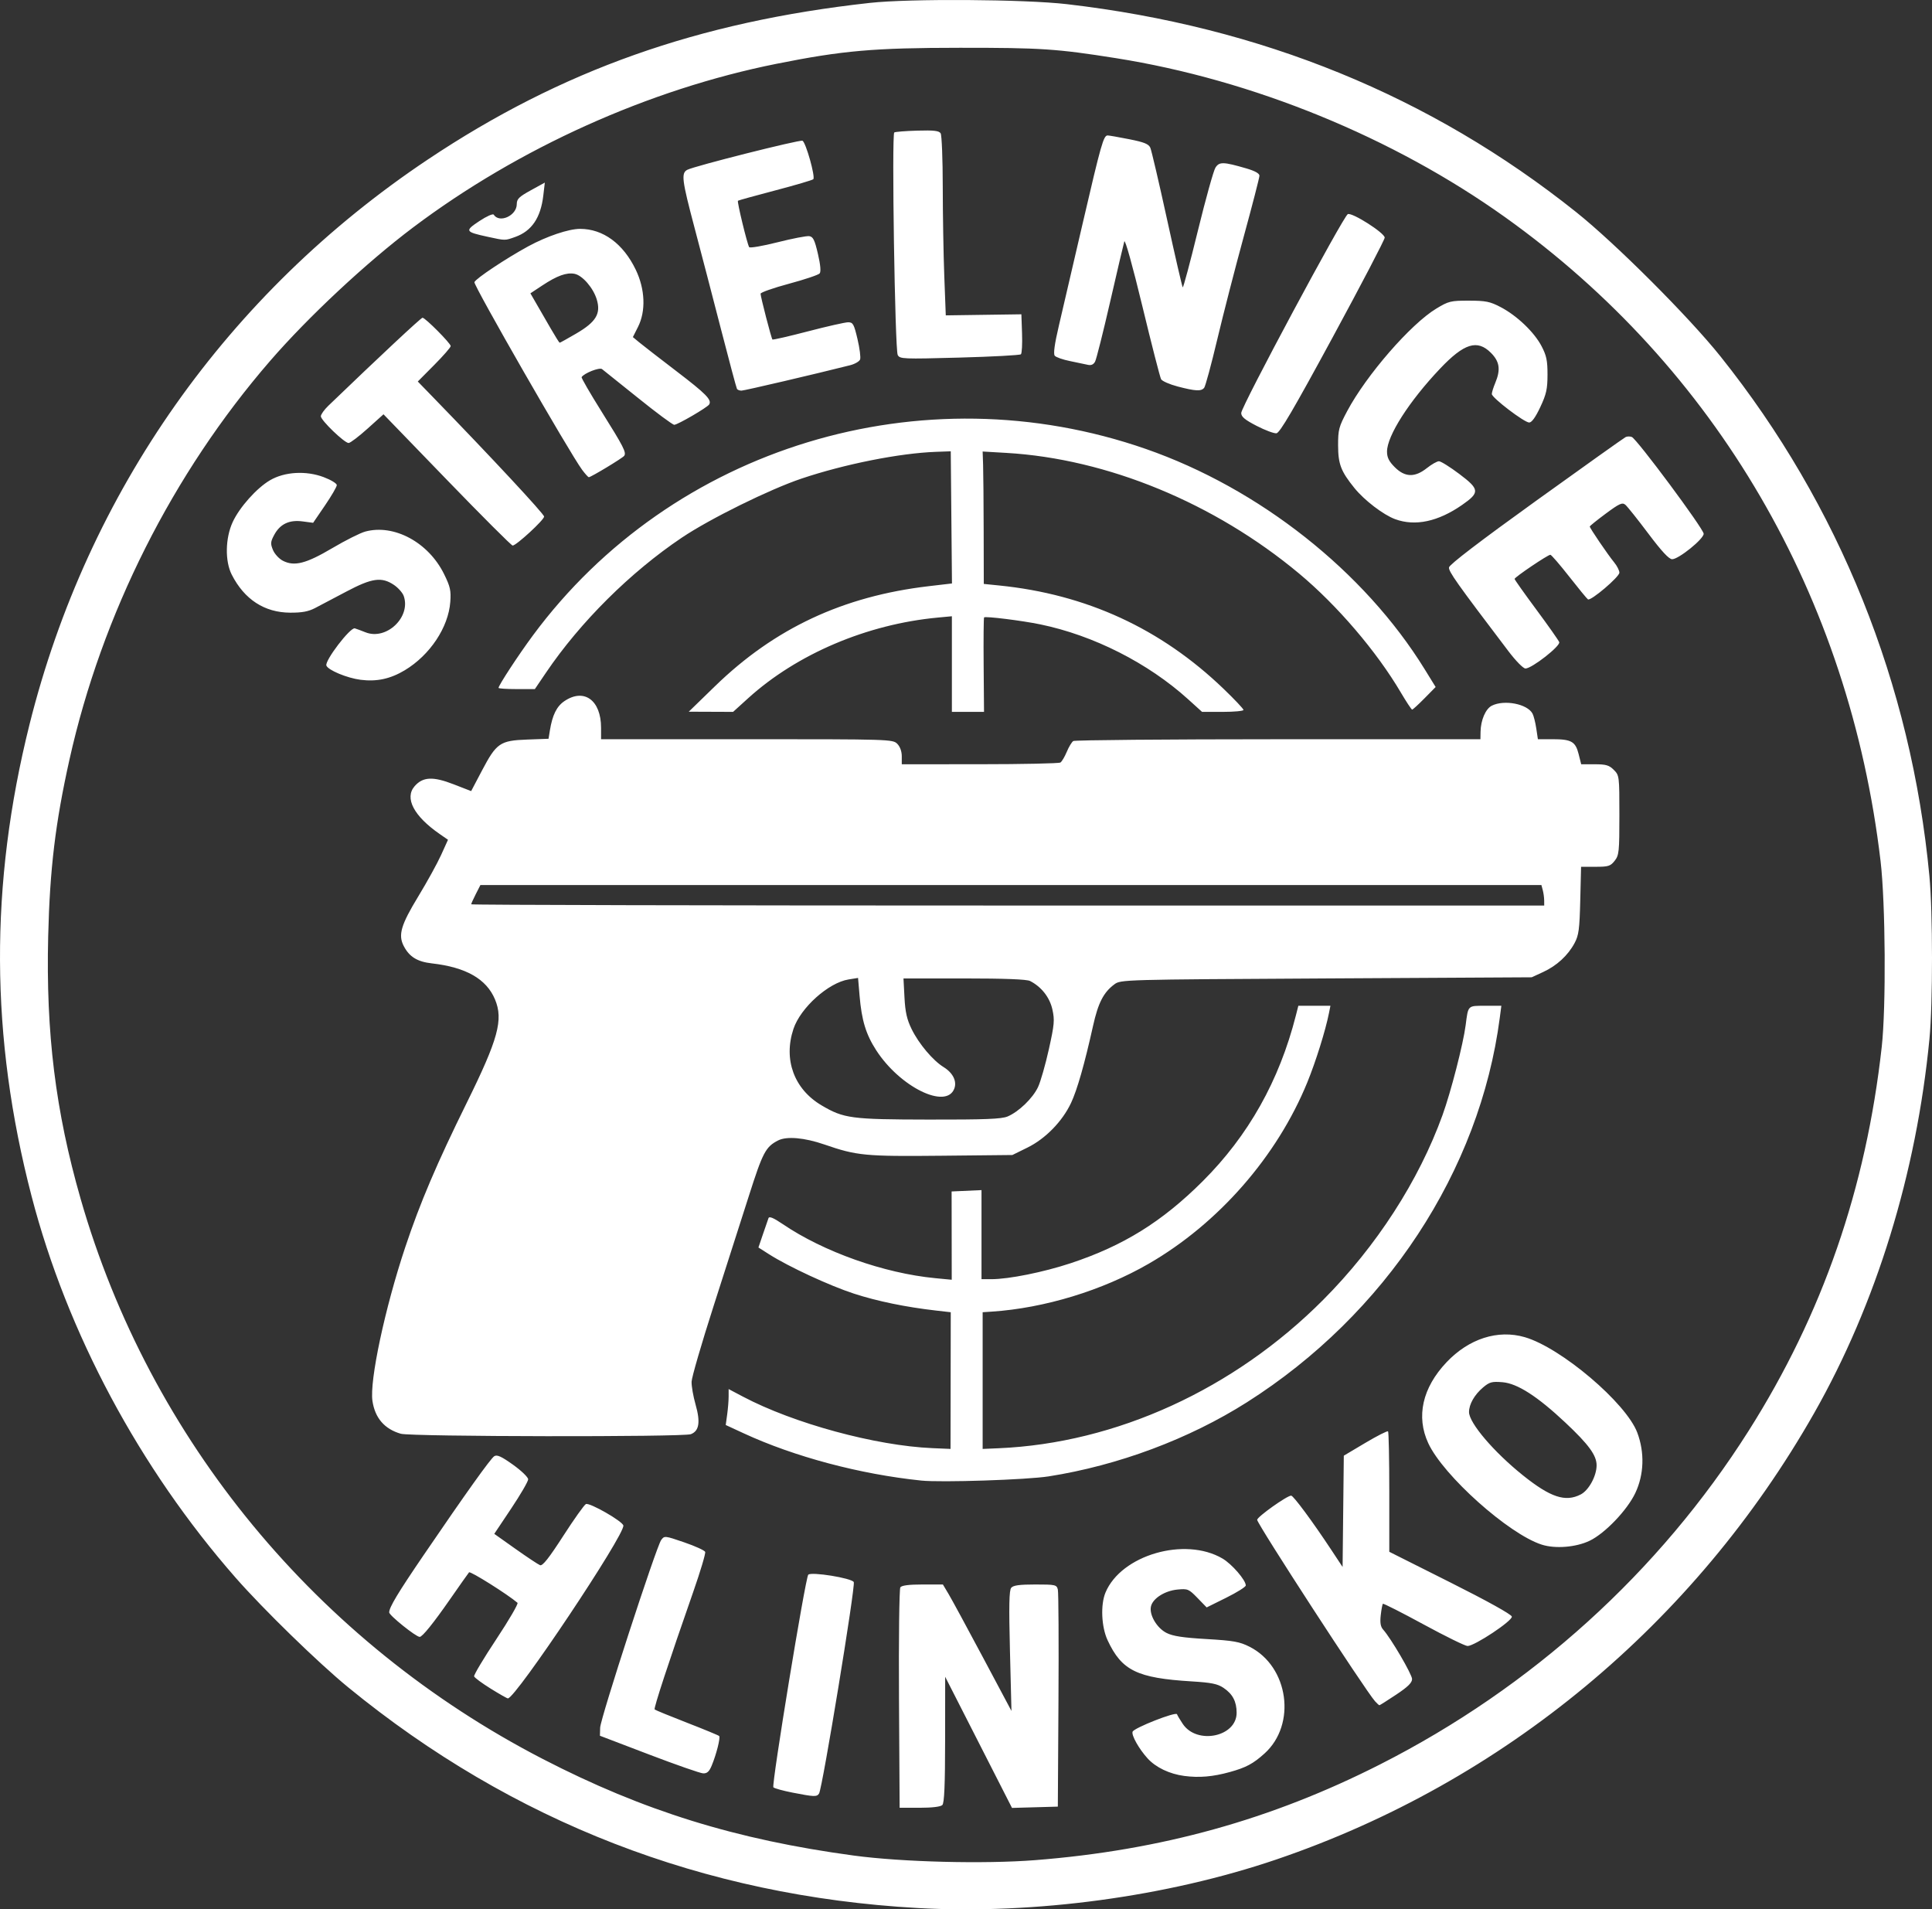 <svg
   version="1.1"
   id="svg242"
   width="848.062"
   height="838.039"
   viewBox="0 0 848.062 838.039"
   xmlns="http://www.w3.org/2000/svg"
   xmlns:svg="http://www.w3.org/2000/svg">
  <rect x="0" y="0" width="848.062" height="838.039" fill="#333333" stroke="none"/>
  <defs
     id="defs246" />
  <g
     id="g248">
    <path
       style="fill:#ffffff"
       d="M 402.71,837.452 C 308.98,832.202 224.976,799.638 152.839,740.59 139.748,729.875 115.56,706.322 103.403,692.452 61.196,644.297 29.464,584.967 13.866,525.039 -4.32,455.168 -4.612,388.276 12.961,317.952 38.459,215.915 99.99,128.666 187.839,69.983 246.438,30.838 306.461,9.579 381.839,1.27 c 17.463,-1.925 67.918,-1.6 86.5,0.558 85.141,9.885 159.63,40.295 223.5,91.246 17.306,13.805 49.528,46.021 63.392,63.378 52.151,65.294 83.72,143.797 91.687,228 1.514,16.002 1.529,55.972 0.026,71.5 -5.718,59.082 -23.369,116.356 -50.646,164.337 -52.525,92.391 -136.306,161.924 -235.959,195.833 -48.08,16.36 -106.129,24.215 -157.629,21.33 z m 51.734,-21.014 c 55.173,-4.335 103.597,-17.782 151.395,-42.042 66.584,-33.795 122.474,-84.391 161.765,-146.444 32.38,-51.138 51.491,-106.282 58.398,-168.5 1.937,-17.45 1.647,-63.126 -0.518,-81.5 C 811.812,261.896 753.233,161.433 660.707,95.357 611.546,60.25 549.841,35.031 489.839,25.524 c -25.942,-4.111 -32.903,-4.573 -68.5,-4.551 -37.799,0.023 -51.412,1.211 -80.482,7.026 C 284.865,39.2 227.648,64.959 181.339,99.814 160.839,115.243 135.321,139.061 118.585,158.386 75.798,207.793 44.719,269.546 30.478,333.452 c -6.175,27.71 -8.606,47.908 -9.327,77.5 -1.033,42.413 3.218,76.831 14.232,115.205 30.333,105.69 103.769,194.687 202.905,245.9 44.049,22.756 84.783,35.398 136.572,42.387 21.1,2.847 57.216,3.753 79.585,1.995 z m -59.827,-70.737 c -0.153,-26.262 0.114,-48.312 0.594,-49 0.587,-0.841 3.785,-1.25 9.775,-1.25 h 8.902 l 2.533,4.25 c 1.393,2.337 8.165,14.825 15.048,27.75 l 12.515,23.5 -0.658,-26.294 c -0.498,-19.902 -0.365,-26.648 0.55,-27.75 0.9,-1.085 3.594,-1.456 10.567,-1.456 8.877,0 9.387,0.116 9.905,2.25 0.301,1.238 0.422,23.175 0.269,48.75 l -0.277,46.5 -10.059,0.283 -10.059,0.283 -14.667,-28.783 -14.667,-28.783 -0.024,27.55 c -0.018,20.067 -0.35,27.876 -1.224,28.75 -0.751,0.751 -4.483,1.2 -9.972,1.2 h -8.772 z m -46.778,41.092 c -4.125,-0.807 -7.887,-1.848 -8.36,-2.314 -0.901,-0.888 14.037,-91.938 15.31,-93.317 1.285,-1.392 19.089,1.485 19.977,3.228 0.829,1.627 -13.768,90.542 -15.236,92.811 -0.978,1.511 -2.075,1.473 -11.691,-0.408 z m 172,-7.309 c -6.467,-0.853 -12.474,-3.724 -16.091,-7.691 -3.784,-4.151 -7.181,-10.191 -6.593,-11.724 0.649,-1.692 19.075,-8.929 19.501,-7.66 0.174,0.52 1.313,2.43 2.53,4.244 6.224,9.277 23.679,5.654 23.638,-4.907 -0.019,-4.938 -1.748,-8.219 -5.755,-10.92 -2.618,-1.764 -5.307,-2.31 -13.985,-2.84 -23.98,-1.464 -30.681,-4.74 -36.89,-18.036 -2.74,-5.868 -3.172,-15.607 -0.931,-20.972 6.881,-16.469 34.841,-24.595 51.346,-14.923 4.138,2.425 10.23,9.466 10.23,11.822 0,0.62 -3.863,3.043 -8.584,5.384 l -8.584,4.257 -4.028,-4.151 c -3.819,-3.935 -4.275,-4.127 -8.788,-3.693 -5.508,0.529 -10.738,3.819 -11.613,7.306 -0.918,3.657 2.486,9.532 6.794,11.727 2.77,1.411 7.172,2.087 17.547,2.693 11.952,0.699 14.548,1.164 18.951,3.395 17.15,8.69 20.684,34.081 6.521,46.848 -4.993,4.501 -8.094,6.157 -15.23,8.131 -7.45,2.062 -13.433,2.573 -19.987,1.708 z m -235,-9.439 -21.5,-8.205 0.1,-3.536 c 0.115,-4.052 24.626,-79.412 26.793,-82.376 1.407,-1.924 1.572,-1.907 10.136,1.034 4.788,1.644 8.917,3.528 9.175,4.185 0.258,0.658 -2.094,8.533 -5.227,17.5 -10.815,30.955 -17.449,51.165 -16.956,51.657 0.272,0.272 6.628,2.878 14.125,5.792 7.497,2.914 13.883,5.55 14.191,5.858 0.654,0.654 -1.228,8.102 -3.299,13.06 -1.074,2.57 -2.016,3.411 -3.737,3.335 -1.266,-0.056 -11.976,-3.793 -23.801,-8.305 z m 318.738,-23.344 c -4.253,-4.734 -51.738,-77.821 -51.738,-79.632 0,-1.305 13.085,-10.618 14.92,-10.618 0.991,0 9.399,11.366 17.686,23.907 l 4.894,7.407 0.267,-24.425 0.267,-24.425 9.437,-5.611 c 5.19,-3.086 9.683,-5.365 9.983,-5.065 0.3,0.3 0.546,12.318 0.546,26.705 v 26.159 l 26.75,13.425 c 16.271,8.166 26.865,14.048 27.043,15.017 0.336,1.828 -16.348,12.907 -19.437,12.907 -1.035,0 -9.725,-4.264 -19.31,-9.475 -9.585,-5.211 -17.619,-9.284 -17.854,-9.049 -0.234,0.234 -0.658,2.484 -0.942,5 -0.372,3.298 -0.083,5.055 1.036,6.299 3.445,3.831 12.714,19.675 12.714,21.731 0,1.614 -1.862,3.439 -6.988,6.847 -3.843,2.556 -7.149,4.647 -7.345,4.647 -0.196,0 -1.065,-0.787 -1.929,-1.75 z m -388.196,-5.547 c -3.799,-2.364 -7.068,-4.78 -7.265,-5.37 -0.197,-0.59 4.193,-7.939 9.754,-16.331 5.562,-8.392 9.742,-15.576 9.29,-15.964 -4.279,-3.679 -20.718,-14.013 -21.267,-13.369 -0.39,0.458 -4.15,5.782 -8.355,11.832 -7.264,10.45 -12.145,16.5 -13.311,16.5 -1.642,0 -13.389,-9.431 -13.389,-10.75 0,-2.221 3.814,-8.559 15.193,-25.25 18.442,-27.051 29.332,-42.298 30.927,-43.304 1.227,-0.774 3.109,0.081 8.235,3.738 3.655,2.608 6.645,5.492 6.645,6.41 0,0.918 -3.347,6.678 -7.438,12.8 l -7.438,11.131 9.294,6.588 c 5.112,3.623 9.975,6.85 10.808,7.169 1.103,0.423 3.874,-3.079 10.201,-12.891 4.778,-7.41 9.248,-13.687 9.934,-13.95 1.74,-0.668 16.062,7.548 16.422,9.42 0.759,3.94 -47.293,75.888 -50.683,75.888 -0.358,0 -3.759,-1.934 -7.558,-4.297 z m 461.356,-63.2 c -14.523,-4.662 -43.183,-30.281 -49.786,-44.503 -5.43,-11.695 -2.586,-24.332 7.995,-35.519 9.823,-10.386 22.546,-14.468 34.375,-11.029 15.916,4.627 44.515,28.905 49.387,41.925 3.271,8.744 2.954,18.383 -0.871,26.469 -3.564,7.535 -13.318,17.73 -20.052,20.96 -5.992,2.874 -15.095,3.609 -21.047,1.698 z m 17.142,-22.024 c 3.536,-1.828 6.96,-8.121 6.96,-12.79 0,-4.383 -3.471,-9.128 -13.723,-18.758 -12.247,-11.505 -21.059,-17.166 -27.558,-17.705 -4.669,-0.387 -5.702,-0.111 -8.551,2.286 -3.766,3.169 -6.168,7.374 -6.168,10.799 0,4.762 10.852,17.509 23.627,27.752 12.119,9.718 18.689,11.893 25.413,8.416 z m -289.54,-6.096 c -26.872,-2.786 -55.605,-10.434 -77.886,-20.734 l -7.886,-3.645 0.636,-4.642 c 0.35,-2.553 0.636,-6.102 0.636,-7.887 v -3.245 l 6.25,3.302 c 22.309,11.785 58.262,21.563 83.2,22.628 l 7.95,0.339 0.05,-29.996 0.05,-29.996 -6.5,-0.743 c -13.269,-1.517 -25.792,-4.099 -36,-7.422 -10.683,-3.477 -28.684,-11.823 -37.212,-17.251 l -4.712,-3 1.973,-5.796 c 1.085,-3.188 2.187,-6.38 2.448,-7.093 0.333,-0.909 2.2,-0.126 6.239,2.616 17.959,12.191 44.473,21.589 66.979,23.742 l 7.215,0.69 -0.027,-19.376 -0.027,-19.376 6.561,-0.296 6.561,-0.296 v 19.546 19.546 h 4.324 c 7.667,0 22.875,-3.06 34.788,-6.999 23.142,-7.652 40.136,-18.199 57.956,-35.966 20.072,-20.013 33.651,-44.16 40.928,-72.784 l 1.081,-4.25 h 7.041 7.041 l -0.648,3.25 c -1.532,7.684 -5.757,21.183 -9.502,30.36 -13.269,32.511 -39.034,61.964 -69.661,79.629 -20.314,11.717 -45.703,19.46 -68.848,20.996 l -4,0.265 v 30 30 l 7,-0.299 c 51.597,-2.206 103.406,-25.895 142.502,-65.158 23.354,-23.453 41.983,-52.304 52.382,-81.124 3.683,-10.208 9.068,-31.148 10.137,-39.419 1.141,-8.833 0.803,-8.5 8.639,-8.5 h 7.026 l -0.686,5.25 c -8.794,67.255 -50.189,130.196 -111.001,168.776 -25.379,16.101 -56.476,27.725 -87,32.519 -9.615,1.51 -47.249,2.746 -56,1.839 z M 175.959,629.299 c -7.165,-2.061 -11.346,-6.888 -12.472,-14.4 -1.327,-8.851 5.499,-40.84 14.409,-67.519 6.513,-19.502 13.869,-36.768 27.011,-63.396 13.786,-27.934 16.101,-36.407 12.38,-45.315 -3.759,-8.999 -12.752,-14.133 -27.731,-15.829 -6.399,-0.725 -9.885,-2.882 -12.346,-7.64 -2.506,-4.846 -1.214,-9.242 6.392,-21.749 3.846,-6.325 8.356,-14.506 10.021,-18.18 l 3.027,-6.68 -3.672,-2.545 c -11.333,-7.854 -15.489,-15.777 -10.991,-20.955 3.615,-4.162 8.043,-4.382 17.137,-0.851 l 7.69,2.986 4.763,-9.042 c 6.353,-12.061 7.932,-13.143 19.806,-13.58 l 9.402,-0.346 0.591,-3.654 c 1.095,-6.768 2.995,-10.596 6.397,-12.889 8.616,-5.806 16.067,-0.38 16.067,11.702 v 5.032 h 64 c 62.667,0 64.042,0.042 66,2 1.238,1.238 2,3.333 2,5.5 v 3.5 l 34.25,-0.015 c 18.837,-0.008 34.762,-0.346 35.388,-0.75 0.626,-0.404 1.881,-2.519 2.789,-4.7 0.908,-2.181 2.196,-4.311 2.862,-4.735 0.666,-0.423 41.149,-0.777 89.961,-0.785 l 88.75,-0.015 0.056,-3.25 c 0.089,-5.139 2.224,-10.087 4.944,-11.459 5.462,-2.756 15.593,-0.789 17.872,3.47 0.512,0.957 1.252,3.877 1.643,6.49 l 0.712,4.75 h 6.452 c 8.261,0 10.045,1.019 11.433,6.532 l 1.125,4.468 h 5.927 c 4.959,0 6.327,0.401 8.381,2.455 2.418,2.418 2.455,2.713 2.455,19.865 0,16.1 -0.156,17.609 -2.073,20.045 -1.849,2.351 -2.755,2.635 -8.408,2.635 h -6.336 l -0.361,14.75 c -0.312,12.737 -0.654,15.296 -2.504,18.75 -2.906,5.425 -7.814,9.935 -13.818,12.699 l -5,2.301 -90.177,0.5 c -89.543,0.496 -90.197,0.515 -93,2.592 -4.756,3.525 -7.115,8.115 -9.362,18.221 -3.747,16.846 -6.989,28.193 -9.68,33.877 -3.838,8.106 -11.219,15.662 -19.084,19.536 l -6.647,3.274 -31.025,0.318 c -33.552,0.343 -37.259,-0.011 -51.435,-4.911 -8.815,-3.047 -16.625,-3.729 -20.406,-1.782 -5.439,2.801 -6.704,5.205 -12.8,24.317 -3.343,10.482 -10.343,32.333 -15.557,48.558 -5.213,16.225 -9.529,31.075 -9.591,33 -0.062,1.925 0.723,6.429 1.744,10.009 2.207,7.736 1.586,11.635 -2.074,13.027 -3.399,1.292 -122.753,1.116 -127.287,-0.188 z M 442.261,490.049 c 4.899,-2.047 11.089,-8.024 13.399,-12.939 1.107,-2.356 3.239,-9.804 4.737,-16.552 2.427,-10.933 2.596,-12.841 1.548,-17.526 -1.185,-5.294 -4.808,-9.906 -9.79,-12.46 -1.451,-0.744 -11.142,-1.12 -28.875,-1.12 h -26.691 l 0.439,8.358 c 0.338,6.436 1.059,9.626 3.136,13.871 3.141,6.42 9.327,13.774 14.034,16.682 4.095,2.531 5.926,6.214 4.696,9.448 -3.53,9.285 -23.824,-0.672 -34.265,-16.813 -4.521,-6.988 -6.39,-13.104 -7.311,-23.909 l -0.67,-7.862 -4.145,0.663 c -8.859,1.417 -21.13,12.431 -24.223,21.742 -4.472,13.464 0.305,26.427 12.357,33.532 9.755,5.751 12.955,6.176 46.984,6.234 24.677,0.042 31.991,-0.242 34.64,-1.349 z m 235.565,-94.847 c -0.01,-1.238 -0.285,-3.263 -0.617,-4.5 l -0.603,-2.25 H 443.743 210.88 l -2.02,3.96 c -1.111,2.178 -2.02,4.203 -2.02,4.5 0,0.297 105.975,0.54 235.5,0.54 h 235.5 l -0.014,-2.25 z M 313.889,301.148 c 26.1,-25.367 56.195,-39.45 93.715,-43.855 l 10.265,-1.205 -0.265,-29.003 -0.265,-29.003 -6.5,0.235 c -15.936,0.576 -40.124,5.388 -59,11.738 -14.021,4.716 -40.145,17.601 -52.5,25.894 -22.579,15.155 -44.586,37.015 -59.65,59.253 l -4.911,7.25 h -7.97 c -4.383,0 -7.97,-0.236 -7.97,-0.525 0,-1.11 8.689,-14.38 15.044,-22.975 61.213,-82.795 170.757,-116.133 269.109,-81.899 49.794,17.332 95.898,53.757 122.383,96.691 l 4.807,7.792 -4.883,4.958 c -2.686,2.727 -5.128,4.958 -5.427,4.958 -0.299,0 -2.532,-3.373 -4.962,-7.495 -10.665,-18.091 -27.941,-38.286 -44.703,-52.257 -37.103,-30.925 -84.194,-50.336 -128.367,-52.913 l -10.5,-0.613 0.2,5.888 c 0.11,3.239 0.223,16.315 0.25,29.059 l 0.05,23.17 6.75,0.681 c 38.287,3.862 70.997,18.923 98.5,45.354 4.812,4.625 8.75,8.795 8.75,9.267 0,0.472 -4.092,0.857 -9.093,0.857 h -9.093 l -6.112,-5.531 c -17.584,-15.913 -41.541,-28.05 -64.881,-32.871 -8.109,-1.675 -24.093,-3.661 -24.686,-3.068 -0.2,0.2 -0.289,9.613 -0.198,20.917 l 0.166,20.553 h -7.053 -7.053 v -20.985 -20.985 l -6.25,0.586 c -31.03,2.909 -61.758,15.979 -83.154,35.37 l -6.636,6.014 -9.73,-0.039 -9.73,-0.039 11.55,-11.225 z M 158.284,298.371 c -5.941,-0.768 -14.236,-4.213 -15.012,-6.234 -0.812,-2.115 10.523,-16.948 12.489,-16.342 0.868,0.267 2.955,1.041 4.638,1.719 9.169,3.696 20.084,-6.644 16.818,-15.932 -0.497,-1.412 -2.426,-3.594 -4.288,-4.848 -5.385,-3.629 -9.634,-3.041 -20.83,2.882 -5.367,2.84 -11.559,6.102 -13.759,7.25 -2.979,1.554 -5.787,2.077 -11,2.046 -11.259,-0.066 -20.061,-5.799 -25.613,-16.68 -3.021,-5.921 -2.843,-16.025 0.405,-23.071 2.993,-6.492 10.526,-14.932 16.398,-18.373 6.387,-3.743 15.811,-4.288 23.559,-1.363 3.163,1.194 5.75,2.767 5.75,3.496 0,0.729 -2.337,4.75 -5.194,8.937 l -5.194,7.612 -4.647,-0.616 c -5.834,-0.774 -9.865,1.142 -12.433,5.911 -1.632,3.03 -1.702,3.863 -0.558,6.624 0.72,1.737 2.669,3.862 4.333,4.723 5.037,2.605 10.177,1.295 21.737,-5.54 5.741,-3.394 12.242,-6.659 14.447,-7.255 12.634,-3.415 27.738,4.731 34.595,18.659 2.714,5.513 3.099,7.231 2.734,12.197 -0.824,11.197 -8.934,23.376 -19.99,30.02 -6.305,3.788 -12.34,5.09 -19.384,4.18 z m 503.761,-12.669 c -22.76,-29.98 -26.25,-34.905 -25.989,-36.678 0.183,-1.246 13.733,-11.603 38.283,-29.263 20.9,-15.034 38.563,-27.602 39.25,-27.929 0.688,-0.327 1.898,-0.346 2.69,-0.042 2.214,0.849 31.56,40.358 31.56,42.489 0,2.296 -10.992,11.173 -13.836,11.173 -1.388,0 -4.619,-3.48 -10.495,-11.303 -4.669,-6.217 -9.197,-11.89 -10.062,-12.608 -1.341,-1.113 -2.603,-0.541 -8.59,3.898 -3.86,2.861 -7.018,5.41 -7.018,5.663 0,0.689 7.992,12.435 10.668,15.677 1.283,1.555 2.332,3.611 2.332,4.571 0,1.862 -12.528,12.512 -13.796,11.729 -0.415,-0.256 -4.118,-4.758 -8.229,-10.003 -4.111,-5.245 -7.832,-9.556 -8.27,-9.58 -1.043,-0.056 -15.705,9.843 -15.705,10.604 0,0.322 4.281,6.362 9.513,13.423 5.232,7.06 9.768,13.499 10.078,14.309 0.642,1.674 -11.943,11.529 -14.797,11.587 -0.977,0.02 -4.218,-3.275 -7.589,-7.715 z m -465.841,-75.056 -27.865,-28.806 -7,6.295 c -3.85,3.462 -7.589,6.3 -8.31,6.306 -1.828,0.015 -12.19,-9.959 -12.19,-11.734 0,-0.8 1.473,-2.872 3.274,-4.605 22.319,-21.473 40.697,-38.65 41.353,-38.65 1.185,0 12.373,11.253 12.373,12.445 0,0.554 -3.251,4.28 -7.224,8.28 l -7.224,7.273 6.557,6.751 c 25.695,26.456 48.892,51.379 48.892,52.528 0,1.468 -12.218,12.722 -13.812,12.722 -0.527,0 -13.497,-12.963 -28.823,-28.806 z m 416.219,17.23 c -5.157,-1.889 -13.51,-8.265 -17.854,-13.627 -5.98,-7.382 -7.189,-10.537 -7.205,-18.798 -0.013,-6.843 0.336,-8.156 3.98,-14.997 8.437,-15.836 27.902,-38.228 39.121,-45.003 5.43,-3.279 6.334,-3.499 14.334,-3.486 7.412,0.012 9.249,0.386 13.922,2.834 7.162,3.752 14.713,10.959 17.948,17.132 2.167,4.134 2.629,6.344 2.619,12.52 -0.01,6.318 -0.511,8.564 -3.179,14.25 -2.075,4.423 -3.749,6.75 -4.857,6.75 -2.16,0 -16.414,-10.87 -16.414,-12.517 0,-0.682 0.675,-2.855 1.5,-4.829 2.454,-5.872 1.947,-9.408 -1.9,-13.254 -5.979,-5.979 -11.767,-4.175 -22.316,6.952 -13.591,14.336 -23.284,29.493 -23.284,36.408 0,2.579 0.851,4.291 3.4,6.84 4.474,4.474 8.819,4.597 14.1,0.4 2.076,-1.65 4.461,-3 5.298,-3 0.838,0 4.853,2.506 8.923,5.569 8.966,6.748 9.096,8.135 1.278,13.574 -10.58,7.361 -20.618,9.504 -29.416,6.281 z M 255.524,206.202 c -5.405,-7.27 -47.773,-81.08 -47.279,-82.367 0.606,-1.58 13.894,-10.422 23.593,-15.701 8.159,-4.44 17.776,-7.682 22.79,-7.682 10.101,0 18.937,6.487 24.447,17.949 4.105,8.539 4.486,18.122 0.996,25.051 l -2.267,4.5 2.767,2.298 c 1.522,1.264 8.898,6.98 16.392,12.702 12.98,9.912 15.578,12.554 14.329,14.575 -0.822,1.329 -13.868,8.925 -15.33,8.925 -0.693,0 -7.82,-5.287 -15.837,-11.75 -8.017,-6.463 -15.153,-12.176 -15.857,-12.698 -1.155,-0.856 -7.841,1.771 -8.961,3.52 -0.202,0.315 3.703,7.065 8.677,15 9.733,15.527 11.04,18.076 10.017,19.544 -0.682,0.978 -14.599,9.384 -15.536,9.384 -0.288,0 -1.612,-1.462 -2.941,-3.25 z m -2.558,-59.824 c 8.661,-5.058 10.857,-8.698 8.996,-14.908 -1.53,-5.108 -6.315,-10.63 -9.786,-11.294 -3.491,-0.667 -7.653,0.837 -14.097,5.095 l -5.259,3.475 2.657,4.603 c 1.461,2.531 4.278,7.407 6.259,10.834 1.981,3.427 3.748,6.239 3.927,6.25 0.179,0.011 3.465,-1.814 7.302,-4.055 z m 298.623,40.531 c -5.171,-2.669 -6.75,-3.989 -6.75,-5.642 0,-2.767 44.933,-86.575 46.8,-87.292 1.995,-0.766 16.204,8.305 16.181,10.33 -0.01,0.906 -10.264,20.546 -22.787,43.647 -17.233,31.788 -23.246,42.054 -24.732,42.221 -1.08,0.121 -5.001,-1.347 -8.713,-3.264 z m -228.089,-16.207 c -0.252,-0.412 -3.415,-12.225 -7.029,-26.25 -3.614,-14.025 -8.835,-34.048 -11.602,-44.495 -5.554,-20.974 -5.927,-23.955 -3.181,-25.425 3.002,-1.607 49.22,-13.268 50.555,-12.756 1.445,0.555 5.754,15.851 4.757,16.887 -0.377,0.392 -7.88,2.601 -16.673,4.909 -8.793,2.308 -16.175,4.35 -16.405,4.538 -0.451,0.369 4.043,18.928 4.93,20.363 0.296,0.479 5.878,-0.477 12.403,-2.126 6.525,-1.649 12.804,-2.863 13.953,-2.697 1.715,0.247 2.399,1.637 3.817,7.751 1.13,4.872 1.393,7.852 0.762,8.612 -0.531,0.64 -6.587,2.674 -13.457,4.52 -6.87,1.846 -12.483,3.821 -12.472,4.388 0.028,1.463 4.731,19.615 5.204,20.088 0.215,0.216 7.247,-1.397 15.626,-3.583 8.379,-2.186 16.302,-3.975 17.607,-3.975 2.126,0 2.554,0.769 4.112,7.378 0.957,4.058 1.468,8.084 1.137,8.948 -0.331,0.864 -2.313,2.003 -4.404,2.532 -15.071,3.814 -46.416,11.143 -47.661,11.143 -0.837,0 -1.728,-0.338 -1.98,-0.75 z m 193.43,-1.068 c -3.525,-0.925 -6.792,-2.357 -7.259,-3.182 -0.467,-0.825 -4.159,-15.211 -8.204,-31.969 -4.31,-17.858 -7.599,-29.654 -7.946,-28.5 -0.326,1.083 -3.114,12.961 -6.197,26.396 -3.083,13.435 -6.065,25.287 -6.627,26.338 -0.691,1.29 -1.726,1.747 -3.19,1.406 -1.192,-0.277 -4.721,-1.017 -7.841,-1.643 -3.12,-0.626 -6.122,-1.68 -6.672,-2.342 -0.681,-0.82 -0.106,-5.02 1.805,-13.195 1.542,-6.596 6.253,-26.842 10.469,-44.992 8.091,-34.831 9.133,-38.5 10.941,-38.501 0.621,-4.2e-4 4.883,0.744 9.471,1.655 6.586,1.307 8.536,2.097 9.262,3.751 0.506,1.152 3.81,15.303 7.342,31.446 3.532,16.143 6.628,29.557 6.881,29.81 0.252,0.252 3.246,-10.931 6.652,-24.851 3.406,-13.92 6.874,-26.374 7.705,-27.674 1.699,-2.657 3.432,-2.615 13.565,0.334 3.747,1.09 5.75,2.203 5.75,3.194 0,0.837 -3.095,12.842 -6.878,26.679 -3.783,13.837 -9.015,34.158 -11.629,45.158 -2.613,11 -5.198,20.562 -5.745,21.25 -1.286,1.617 -3.795,1.495 -11.659,-0.568 z m -122.87,-13.826 c -1.224,-2.359 -2.691,-96.947 -1.514,-97.674 0.475,-0.293 5.042,-0.654 10.15,-0.801 7.223,-0.208 9.49,0.053 10.2,1.176 0.502,0.794 0.922,11.344 0.932,23.444 0.01,12.1 0.312,29.755 0.672,39.234 l 0.654,17.234 16.593,-0.234 16.593,-0.234 0.293,8.407 c 0.161,4.624 -0.064,8.739 -0.5,9.144 -0.436,0.405 -12.564,1.057 -26.951,1.448 -24.863,0.676 -26.206,0.62 -27.121,-1.144 z m -179.933,-51.865 c -10.023,-2.178 -10.237,-2.577 -3.712,-6.909 3.156,-2.095 5.963,-3.348 6.306,-2.814 2.504,3.892 10.119,0.423 10.119,-4.61 0,-2.27 0.973,-3.232 6.156,-6.081 l 6.156,-3.384 -0.673,5.727 c -1.144,9.737 -5.098,15.554 -12.322,18.13 -4.569,1.629 -4.246,1.631 -12.029,-0.06 z"
       id="path360" />
  </g>
</svg>